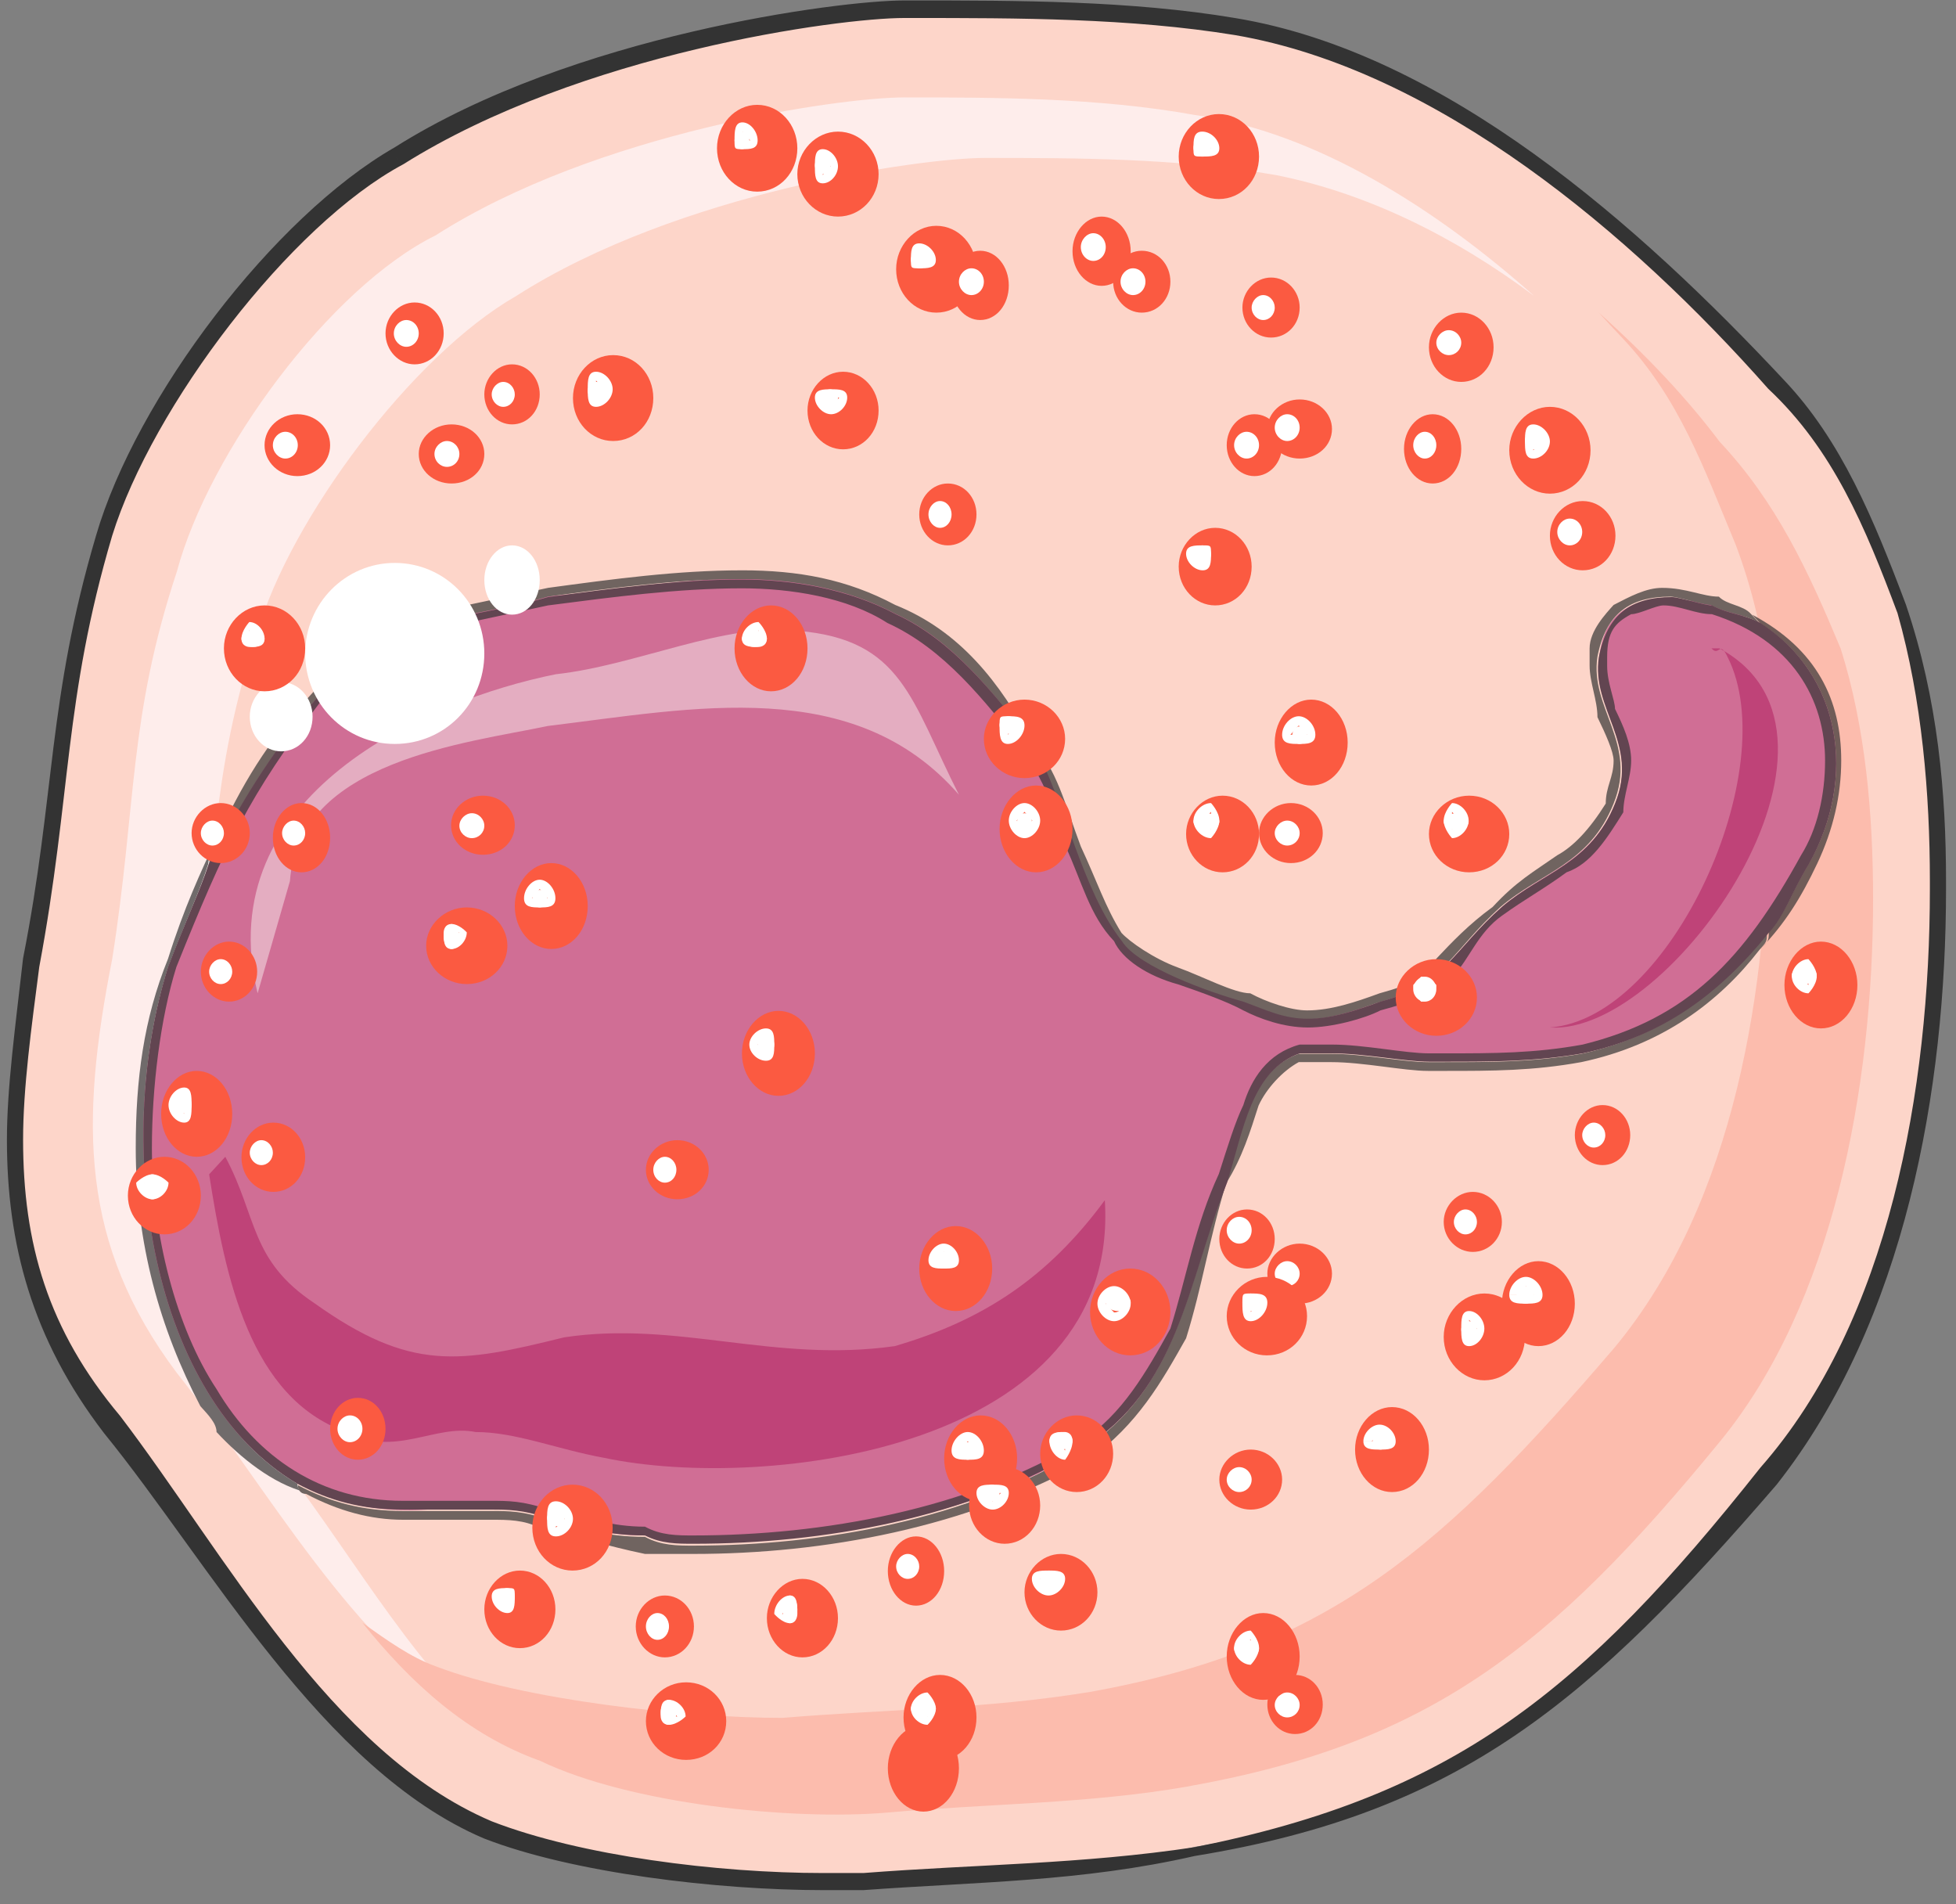 <svg xmlns="http://www.w3.org/2000/svg" version="1.0" viewBox="0 0 169.361 164.825"><rect x="0" y="0" width="169.361" height="164.825" fill="#808080" stroke="none"/><defs><clipPath clipPathUnits="userSpaceOnUse" id="a"><path d="M0-.56h169.177v164.94H0z"/></clipPath></defs><path clip-path="url(#a)" d="M34.26 13.632c-9.795 5.956-21.708 21.627-25.185 32.82C4.877 60.643 5.557 68.838 2.758 82.99-.04 98.66-.04 110.613 9.754 123.285c9.115 11.953 18.19 29.103 32.18 35.059 9.115 2.998 23.786 4.477 32.9 4.477 9.795-.72 18.87-.72 28.663-2.958 23.106-3.758 33.58-13.432 49.69-32.1 11.193-13.432 14.671-33.58 14.671-50.73 0-8.195-.68-16.39-2.798-23.865-2.798-7.476-6.276-14.192-11.193-20.148-11.873-13.432-29.382-27.623-46.852-30.581C97.901.919 88.107.919 79.032.919 73.435.92 50.33 3.918 34.26 13.632z" fill="#fdd5c9" fill-rule="evenodd"/><path d="M22.306 124.085c-8.394-11.193-8.394-21.627-5.596-35.818 2.119-13.432 1.399-20.868 5.596-33.58 2.799-9.674 13.312-23.866 22.387-29.063 13.991-8.954 34.979-11.952 40.575-11.952 7.716 0 16.79 0 25.185 1.479 7.715 1.519 15.39 5.237 22.386 10.473-8.394-7.475-18.868-14.19-29.382-15.67-8.395-1.52-17.47-1.52-25.184-1.52-5.597 0-26.584 3-40.576 11.954-9.074 4.477-19.588 18.668-22.386 29.102-4.198 12.672-3.478 20.148-5.597 33.54-2.798 14.191-2.798 24.625 5.597 35.818 7.715 9.714 15.39 23.866 25.904 29.822-6.996-6.676-12.592-17.15-18.909-24.585z" fill="#feedeb" fill-rule="evenodd"/><path d="M159.383 56.166c-2.798-6.716-5.556-12.672-10.473-17.91-2.799-3.717-6.276-7.435-10.474-11.192.68.76 1.4 1.519 2.079 2.238 4.917 5.237 6.996 11.193 9.794 17.91 2.798 7.475 3.518 14.95 2.798 22.386 0 15.67-2.798 34.339-13.272 47.011-14.71 17.15-24.505 26.105-45.492 29.862-9.075 1.48-17.47 1.48-26.584 2.239-8.395 0-22.386-1.52-30.062-4.477-2.119-.76-4.197-2.24-6.316-3.758 4.197 5.237 9.114 9.714 15.39 11.953 7.716 3.717 21.707 5.196 30.102 4.477 8.395-.76 17.47-.76 25.865-2.239 20.987-3.717 31.5-11.952 46.172-29.862 9.794-11.912 13.272-30.581 13.272-46.971 0-7.476-.68-14.951-2.799-21.667z" fill="#fcbcad" fill-rule="evenodd"/><path d="M47.491 51.609c-7.715 2.238-13.991 1.479-19.588 8.195-6.996 8.195-9.114 13.432-13.312 23.865-6.316 20.148.72 48.49 22.387 47.012 4.197 0 6.316-.76 10.513.72 2.799.759 4.877 1.518 8.395 1.518 12.592.72 27.304-.76 37.777-7.475 8.395-5.197 9.115-14.151 12.593-23.106 1.399-4.477 2.118-9.714 6.316-11.193 3.518-.76 8.395.72 11.193.72 4.917 0 9.114 0 13.312-.72 9.794-2.239 14.671-7.476 19.588-16.43 4.877-8.955 2.079-19.389-8.395-22.387-3.518-.72-9.114-1.479-9.794 4.478-.72 4.477 3.478 7.475 1.4 12.712-2.12 5.197-6.317 5.956-9.795 8.954-4.197 3.718-4.917 6.716-10.513 8.195-3.478 1.48-8.395 1.48-11.913 0-2.799-.76-9.075-2.998-10.474-5.236-3.518-4.478-4.917-11.913-7.715-17.15-3.478-4.477-6.996-8.955-11.873-11.193-9.115-5.237-20.308-2.239-30.102-1.48z" fill="#d06e95" fill-rule="evenodd"/><path d="M17.39 121.846c.719.76 1.399 1.48 1.399 2.239 0-.76-.68-1.48-1.4-2.239m135.598-41.095c-4.157 5.237-9.074 8.955-16.07 10.474-4.197.72-7.675.72-11.873.72h-1.399c-2.079 0-5.597-.72-8.395-.72h-2.798c-4.198 1.479-4.877 6.716-6.276 11.193-3.478 8.954-4.198 17.91-12.593 23.146-9.794 5.996-22.346 8.235-33.54 8.235-1.399 0-2.798 0-4.197-.76-3.478 0-5.596-.76-8.395-1.479-2.078-.76-3.478-.76-4.877-.76h-7.676c-3.517 0-6.315-.759-9.114-2.238 0 0 0 .76.72.76 2.798 1.479 5.597 2.238 8.395 2.238h7.675c1.4 0 2.799 0 4.198.72 3.478.76 5.596 1.519 9.074 2.238h4.198c11.193 0 23.745-2.238 34.259-8.195 4.197-2.998 6.276-6.715 8.395-10.473 1.399-4.477 2.079-8.955 3.478-13.432 1.399-2.239 2.078-4.477 2.798-6.716.68-1.48 2.079-2.998 3.478-3.758h2.798c2.798 0 6.316.76 8.395.76h1.4c4.197 0 7.675 0 11.872-.76 6.996-1.479 11.913-5.197 15.39-9.674.68-.76.68-.76.68-1.519m-88.746-31.38c-5.597 0-11.193.759-16.79 1.518-3.478.76-6.996 1.48-10.473 2.239-3.478.76-6.996 2.998-9.794 6.716-4.198 4.477-6.277 8.235-8.395 12.712 0 .72-.68 1.48-.68 2.239 2.798-5.237 4.877-8.955 9.794-14.951 5.597-6.716 11.873-5.957 19.548-8.195 5.597-.76 11.193-1.52 16.79-1.52 4.198 0 9.075.76 13.272 2.999 4.917 2.238 8.395 6.716 11.873 11.193 2.798 5.237 4.197 12.712 7.715 17.19 1.4 2.238 7.675 4.477 10.474 5.236 2.079.72 3.478 1.48 5.596 1.48 2.08 0 4.198-.76 6.277-1.48 5.596-1.519 6.316-4.477 10.473-8.235 3.518-2.998 7.716-3.717 9.794-8.954 2.119-5.237-2.078-8.235-1.399-12.712.72-3.718 2.798-5.197 6.316-5.197.68 0 2.799.72 3.478.72 1.4.759 2.799.759 4.198 1.518l-.72-.76c-.68-.759-2.079-.759-2.758-1.478-1.4 0-2.799-.76-4.917-.76-1.4 0-2.799.76-4.198 1.48-.68.759-2.078 2.238-2.078 3.757v1.48c0 1.478.68 2.997.68 4.476.719 1.48 1.398 2.999 1.398 3.758 0 1.48-.68 2.239-.68 3.718-1.398 2.238-2.798 3.718-4.197 4.477-2.118 1.48-3.518 2.239-5.596 4.477-2.08 1.52-3.478 2.999-4.877 4.478-.72 1.519-2.12 2.238-4.917 2.998-2.08.76-4.198 1.479-6.277 1.479-1.399 0-3.517-.72-4.917-1.48-1.399 0-4.157-1.478-6.276-2.238-2.079-.76-4.197-2.238-4.877-2.998-1.399-2.239-2.119-4.477-3.518-7.475-1.399-3.718-2.078-6.716-4.197-8.955-2.798-5.237-6.276-9.714-11.873-11.953-4.197-2.238-8.395-2.998-13.272-2.998z" fill="#706460" fill-rule="evenodd"/><path d="M18.749 72.556c-1.4 2.998-2.799 5.996-4.198 10.434-2.119 5.237-2.798 10.433-2.798 16.39 0 8.195 2.079 15.63 5.596 22.346.68.76 1.4 1.48 1.4 2.239 2.078 2.239 4.877 4.477 7.675 5.197-.68 0-.68-.72-.68-.72-12.592-7.435-16.11-29.062-11.193-44.693 1.4-3.718 2.798-6.716 3.478-8.954 0-.72.72-1.48.72-2.239z" fill="#706b6b" fill-rule="evenodd"/><path d="m151.708 53.208.72.76c6.995 4.437 8.395 13.351 4.197 20.787-1.4 2.238-2.079 4.437-3.478 5.916 0 .76 0 .76-.72 1.48 2.12-2.2 3.518-4.438 4.918-7.396 1.399-2.959 2.078-5.957 2.078-8.915 0-5.197-2.078-9.634-7.715-12.632z" fill="#705c58" fill-rule="evenodd"/><path d="M47.451 52.408c5.597-.72 11.193-1.479 16.79-1.479 4.198 0 9.115.76 12.592 2.998 4.917 2.239 8.395 6.676 11.913 11.154 1.4 2.238 2.799 5.236 3.518 8.195 1.4 2.998 2.079 5.996 4.198 8.195.68 1.519 2.798 2.998 5.596 3.757 2.079.72 4.198 1.48 5.597 2.239 1.399.72 3.478 1.48 5.596 1.48 2.08 0 4.877-.76 6.277-1.48 2.798-.76 4.917-1.52 6.316-2.998 1.399-1.48 2.118-3.718 4.197-5.197 2.119-1.52 3.518-2.239 5.597-3.758 2.119-.72 3.518-2.958 4.917-5.197 0-1.479.68-2.998.68-4.477s-.68-2.998-1.4-4.477c0-.76-.68-2.239-.68-3.718v-.76c0-2.238.68-2.958 2.08-3.717.719 0 2.118-.76 2.798-.76 1.399 0 2.798.76 4.197.76 6.996 2.238 9.794 7.435 9.794 12.672 0 2.998-.68 5.956-2.079 8.195-4.917 8.955-9.794 14.152-18.908 16.39-4.198.76-7.675.76-11.913.76h-1.399c-2.079 0-5.597-.76-8.395-.76h-2.798c-2.799.76-4.198 2.998-4.877 5.237-.72 1.48-1.4 3.718-2.119 5.956-2.079 4.478-2.798 8.955-4.197 13.392-2.08 3.758-4.198 7.476-7.676 9.714-9.834 5.957-22.426 8.195-33.62 8.195-1.399 0-2.798 0-4.197-.76-2.798 0-4.877-.719-8.395-1.478-2.118-.76-3.518-.76-4.917-.76h-7.676c-6.995 0-12.591-3.717-16.11-9.674-3.477-5.237-5.596-13.432-5.596-20.867 0-5.237.72-11.193 2.119-15.67 4.197-10.434 6.276-14.872 12.592-23.107 2.798-3.717 6.276-5.197 9.075-5.956 3.517-.72 6.995-1.48 10.513-2.239m16.79-2.238c-5.597 0-11.193.76-16.79 1.519-7.715 2.238-13.991 1.479-19.588 8.195-4.917 5.956-6.996 9.674-9.794 14.91-.72 2.24-2.119 5.198-3.518 8.915-4.917 15.67-1.399 37.298 11.193 44.733 2.799 1.48 5.597 2.239 9.115 2.239h7.675c1.4 0 2.799 0 4.917.76 2.799.719 4.917 1.478 8.395 1.478 1.4.72 2.798.72 4.198.72 11.193 0 23.785-2.199 33.62-8.195 8.394-5.197 9.074-14.151 12.592-23.106 1.399-4.437 2.078-9.674 6.276-11.153h2.798c2.798 0 6.316.72 8.395.72h1.4c4.237 0 7.714 0 11.912-.72 6.996-1.48 11.913-5.237 16.11-10.434 1.4-1.479 2.079-3.718 3.478-5.956 4.198-7.476 2.798-16.39-4.197-20.868-1.4-.76-2.799-.76-4.198-1.519-.68 0-2.798-.72-3.478-.72-3.518 0-5.596 1.48-6.316 5.198-.68 4.477 3.518 7.475 1.4 12.672-2.08 5.237-6.277 5.956-9.795 8.954-4.197 3.718-4.917 6.716-10.513 8.195-2.08.76-4.198 1.48-6.277 1.48-2.118 0-3.518-.72-5.596-1.48-2.799-.76-9.115-2.998-10.514-5.236-3.478-4.438-4.877-11.913-7.675-17.11-3.518-4.477-7.036-8.955-11.913-11.193-4.197-2.239-9.114-2.998-13.312-2.998z" fill="#624551" fill-rule="evenodd"/><path d="M18.109 101.658c1.4 8.915 3.518 19.349 11.873 22.307 4.197 2.239 7.715-.72 11.193 0 3.478 0 6.996 1.479 11.153 2.239 13.992 2.958 44.693-.76 43.334-22.307-4.917 6.676-10.514 10.394-18.189 12.632-10.474 1.48-18.829-2.238-28.623-.76-9.074 2.24-13.272 2.999-21.626-2.957-5.597-3.718-4.918-7.436-7.716-12.673zM148.87 56.126c13.951 7.475-4.198 33.54-14.671 32.82 10.473-.76 20.267-22.386 15.39-32.06-.72-1.52-.72 0-1.399-.76z" fill="#bf4378" fill-rule="evenodd"/><path d="M22.306 85.988c-4.197-17.19 14.672-25.385 25.825-27.623 6.996-.76 14.67-4.518 20.947-3.758 9.075.76 9.794 5.996 13.952 14.191-9.075-10.433-23.026-7.475-35.579-5.956-6.996 1.479-21.627 2.998-22.346 13.432z" fill="#e4adc1" fill-rule="evenodd"/><path d="M34.18 13.512v-.76C23.705 18.75 11.792 34.42 8.314 46.372 4.118 60.563 4.797 68.758 1.999 82.95c-.68 5.996-1.4 11.233-1.4 15.71 0 8.955 2.12 17.19 8.396 25.385 9.114 11.193 18.908 29.142 32.9 35.099 7.675 2.998 20.267 4.477 29.382 4.477h3.478c9.794-.72 18.908-.72 28.702-2.958 23.066-3.758 34.26-13.472 50.37-32.14 11.193-14.192 14.67-34.34 14.67-51.53v-.76c0-7.475-.679-15.67-3.477-23.905-2.798-7.435-5.597-14.191-10.514-19.388-12.592-13.472-29.382-28.383-47.57-31.38C97.86.04 88.065.04 78.951.04h-.68C72.677.04 49.57 3.038 34.18 12.752v.76-.76.76l.72.72C50.289 4.556 72.676 1.558 78.273 1.558h.68c9.114 0 18.908 0 27.982 1.48 17.51 2.997 34.3 17.189 46.172 30.62 5.597 5.237 8.395 11.953 11.193 19.429 2.12 7.475 2.799 15.67 2.799 23.146v.76c0 17.189-3.478 37.337-14.671 50.049-15.391 19.428-26.584 28.383-48.97 32.86-9.795 1.48-18.91 1.48-28.703 2.239h-3.478c-9.115 0-20.987-1.48-28.703-4.478-13.991-5.956-23.066-23.146-32.18-35.098-6.276-7.476-8.395-14.951-8.395-23.906 0-4.477.72-9.714 1.399-14.95 2.798-14.952 2.119-23.147 6.316-37.338 3.478-11.193 15.39-26.904 25.185-32.14l-.72-.72z" fill="#333" fill-rule="evenodd"/><path d="M26.424 56.566c0-4.318 3.478-7.836 7.755-7.836 4.318 0 7.756 3.518 7.756 7.836 0 4.357-3.438 7.835-7.756 7.835-4.277 0-7.755-3.478-7.755-7.835zm15.511-6.356c0-1.64 1.079-2.999 2.398-2.999 1.36 0 2.399 1.36 2.399 2.999 0 1.679-1.04 2.998-2.399 2.998-1.32 0-2.398-1.32-2.398-2.998zM21.627 62.042c0-1.639 1.24-2.998 2.718-2.998 1.52 0 2.719 1.36 2.719 2.998 0 1.68-1.2 2.999-2.719 2.999-1.479 0-2.718-1.32-2.718-2.999z" fill="#fff" fill-rule="evenodd"/><path d="M109.733 110.253c0-1.399 1.28-2.598 2.799-2.598 1.559 0 2.798 1.199 2.798 2.598 0 1.44-1.24 2.599-2.798 2.599-1.52 0-2.799-1.16-2.799-2.599z" fill="#fb5a41" fill-rule="evenodd"/><path d="M110.373 110.253c0-.56.52-1.08 1.08-1.08.6 0 1.079.52 1.079 1.08 0 .6-.48 1.08-1.08 1.08-.56 0-1.079-.48-1.079-1.08z" fill="#fff" fill-rule="evenodd"/><path d="M105.576 107.255c0-1.4 1.08-2.558 2.399-2.558 1.359 0 2.398 1.159 2.398 2.558 0 1.44-1.04 2.558-2.398 2.558-1.32 0-2.399-1.119-2.399-2.558z" fill="#fb5a41" fill-rule="evenodd"/><path d="M106.216 106.495c0-.64.52-1.159 1.079-1.159.6 0 1.08.52 1.08 1.16 0 .64-.48 1.159-1.08 1.159-.56 0-1.08-.52-1.08-1.16z" fill="#fff" fill-rule="evenodd"/><path d="M109.733 147.55c0-1.399 1.08-2.558 2.399-2.558 1.36 0 2.399 1.16 2.399 2.559 0 1.439-1.04 2.558-2.399 2.558-1.32 0-2.399-1.12-2.399-2.558z" fill="#fb5a41" fill-rule="evenodd"/><path d="M110.373 147.59c0-.56.52-1.079 1.08-1.079.6 0 1.079.52 1.079 1.08 0 .6-.48 1.079-1.08 1.079-.56 0-1.079-.48-1.079-1.08z" fill="#fff" fill-rule="evenodd"/><path d="M55.926 101.259c0-1.4 1.24-2.559 2.718-2.559 1.52 0 2.719 1.16 2.719 2.559 0 1.439-1.2 2.558-2.719 2.558-1.479 0-2.718-1.12-2.718-2.558z" fill="#fb5a41" fill-rule="evenodd"/><path d="M56.566 101.259c0-.6.48-1.12 1-1.12.559 0 .999.52.999 1.12 0 .64-.44 1.119-1 1.119-.52 0-1-.48-1-1.12z" fill="#fff" fill-rule="evenodd"/><path d="M17.39 84.109c0-1.4 1.119-2.598 2.438-2.598 1.36 0 2.439 1.199 2.439 2.598 0 1.44-1.08 2.598-2.439 2.598-1.32 0-2.439-1.159-2.439-2.598z" fill="#fb5a41" fill-rule="evenodd"/><path d="M18.109 84.109c0-.56.48-1.08 1-1.08.56 0 .999.52.999 1.08 0 .6-.44 1.08-1 1.08-.52 0-.999-.48-.999-1.08z" fill="#fff" fill-rule="evenodd"/><path d="M23.626 72.516c0-1.639 1.119-2.998 2.478-2.998 1.4 0 2.479 1.359 2.479 2.998 0 1.679-1.08 2.998-2.479 2.998-1.359 0-2.478-1.319-2.478-2.998z" fill="#fb5a41" fill-rule="evenodd"/><path d="M24.425 72.116c0-.56.48-1.08 1-1.08.56 0 .999.52.999 1.08 0 .6-.44 1.08-1 1.08-.52 0-.999-.48-.999-1.08z" fill="#fff" fill-rule="evenodd"/><path d="M76.873 135.998c0-1.64 1.12-2.999 2.439-2.999 1.36 0 2.438 1.36 2.438 2.999 0 1.679-1.079 2.998-2.438 2.998-1.32 0-2.439-1.32-2.439-2.998z" fill="#fb5a41" fill-rule="evenodd"/><path d="M77.593 135.598c0-.56.48-1.08 1-1.08.559 0 .999.52.999 1.08 0 .6-.44 1.08-1 1.08-.52 0-.999-.48-.999-1.08z" fill="#fff" fill-rule="evenodd"/><path d="M105.576 128.082c0-1.399 1.24-2.598 2.718-2.598 1.52 0 2.719 1.2 2.719 2.598 0 1.44-1.2 2.599-2.719 2.599-1.479 0-2.718-1.16-2.718-2.599z" fill="#fb5a41" fill-rule="evenodd"/><path d="M106.216 128.082c0-.56.52-1.079 1.079-1.079.6 0 1.08.52 1.08 1.08 0 .599-.48 1.079-1.08 1.079-.56 0-1.08-.48-1.08-1.08z" fill="#fff" fill-rule="evenodd"/><path d="M136.357 98.26c0-1.399 1.08-2.598 2.399-2.598 1.36 0 2.398 1.2 2.398 2.598 0 1.44-1.039 2.599-2.398 2.599-1.32 0-2.399-1.16-2.399-2.599z" fill="#fb5a41" fill-rule="evenodd"/><path d="M136.997 98.26c0-.56.48-1.079 1-1.079.559 0 .999.52.999 1.08 0 .6-.44 1.079-1 1.079-.52 0-.999-.48-.999-1.08z" fill="#fff" fill-rule="evenodd"/><path d="M134.199 46.372c0-1.64 1.279-2.998 2.838-2.998 1.599 0 2.838 1.359 2.838 2.998 0 1.679-1.239 2.998-2.838 2.998-1.56 0-2.838-1.32-2.838-2.998z" fill="#fb5a41" fill-rule="evenodd"/><path d="M134.838 46.052c0-.64.52-1.16 1.08-1.16.6 0 1.079.52 1.079 1.16 0 .64-.48 1.16-1.08 1.16-.559 0-1.079-.52-1.079-1.16z" fill="#fff" fill-rule="evenodd"/><path d="M109.014 72.116c0-1.399 1.24-2.598 2.758-2.598 1.56 0 2.759 1.2 2.759 2.598 0 1.44-1.2 2.599-2.759 2.599-1.519 0-2.758-1.16-2.758-2.599z" fill="#fb5a41" fill-rule="evenodd"/><path d="M110.373 72.116c0-.56.52-1.08 1.08-1.08.6 0 1.079.52 1.079 1.08 0 .6-.48 1.08-1.08 1.08-.56 0-1.079-.48-1.079-1.08z" fill="#fff" fill-rule="evenodd"/><path d="M55.047 140.795c0-1.48 1.159-2.679 2.518-2.679 1.4 0 2.519 1.2 2.519 2.679 0 1.479-1.12 2.678-2.519 2.678-1.36 0-2.518-1.2-2.518-2.678z" fill="#fb5a41" fill-rule="evenodd"/><path d="M55.926 140.795c0-.64.48-1.16 1-1.16.56 0 .999.52.999 1.16 0 .64-.44 1.159-1 1.159-.52 0-.999-.52-.999-1.16z" fill="#fff" fill-rule="evenodd"/><path d="M28.583 123.685c0-1.48 1.079-2.678 2.398-2.678 1.36 0 2.399 1.199 2.399 2.678 0 1.48-1.04 2.678-2.399 2.678-1.319 0-2.398-1.199-2.398-2.678z" fill="#fb5a41" fill-rule="evenodd"/><path d="M29.222 123.685c0-.64.52-1.16 1.08-1.16.6 0 1.079.52 1.079 1.16 0 .64-.48 1.16-1.08 1.16-.559 0-1.079-.52-1.079-1.16z" fill="#fff" fill-rule="evenodd"/><path d="M20.907 100.18c0-1.64 1.24-2.999 2.759-2.999 1.559 0 2.758 1.36 2.758 2.998 0 1.68-1.2 2.998-2.758 2.998-1.52 0-2.759-1.319-2.759-2.998z" fill="#fb5a41" fill-rule="evenodd"/><path d="M21.627 99.78c0-.56.48-1.08 1-1.08.559 0 .999.52.999 1.08 0 .6-.44 1.079-1 1.079-.52 0-1-.48-1-1.08z" fill="#fff" fill-rule="evenodd"/><path d="M16.59 72.116c0-1.399 1.16-2.598 2.518-2.598 1.4 0 2.519 1.2 2.519 2.598 0 1.44-1.12 2.599-2.519 2.599-1.359 0-2.518-1.16-2.518-2.599z" fill="#fb5a41" fill-rule="evenodd"/><path d="M17.39 72.116c0-.56.48-1.08.999-1.08.56 0 1 .52 1 1.08 0 .6-.44 1.08-1 1.08-.52 0-1-.48-1-1.08z" fill="#fff" fill-rule="evenodd"/><path d="M88.706 137.836c0-1.798 1.44-3.318 3.158-3.318 1.76 0 3.158 1.52 3.158 3.318 0 1.84-1.399 3.318-3.158 3.318-1.719 0-3.158-1.479-3.158-3.318z" fill="#fb5a41" fill-rule="evenodd"/><path d="M90.065 136.717c0-.4.36-.76.76-.76.44 0 .76.36.76.76 0 .44-.32.76-.76.76a.76.76 0 0 1-.76-.76z" fill="#fff" fill-rule="evenodd"/><path d="M90.065 136.677h1.44l-.72.72-.72-.72h-.72c0 .72.72 1.44 1.44 1.44s1.44-.72 1.44-1.44-.72-.72-1.44-.72-1.44 0-1.44.72h.72z" fill="#fff" fill-rule="evenodd"/><path d="M78.233 148.67c0-1.999 1.439-3.678 3.158-3.678 1.759 0 3.158 1.68 3.158 3.678 0 2.039-1.4 3.678-3.158 3.678-1.72 0-3.158-1.64-3.158-3.678z" fill="#fb5a41" fill-rule="evenodd"/><path d="M78.872 147.91c0-.4.52-.76 1.08-.76.6 0 1.079.36 1.079.76 0 .44-.48.76-1.08.76-.56 0-1.079-.32-1.079-.76z" fill="#fff" fill-rule="evenodd"/><path d="M78.872 147.91h.72l.72-.68v1.4l-.72-.72h-.72c0 .72.72 1.4 1.44 1.4 0 0 .719-.68.719-1.4 0-.68-.72-1.399-.72-1.399-.72 0-1.439.72-1.439 1.4z" fill="#fff" fill-rule="evenodd"/><path d="M106.216 113.93c0-1.838 1.559-3.397 3.478-3.397 1.958 0 3.477 1.56 3.477 3.398 0 1.879-1.519 3.398-3.477 3.398-1.92 0-3.478-1.52-3.478-3.398z" fill="#fb5a41" fill-rule="evenodd"/><path d="M107.575 112.732c0-.4.36-.76.72-.76.4 0 .719.36.719.76 0 .44-.32.76-.72.76-.36 0-.72-.32-.72-.76z" fill="#fff" fill-rule="evenodd"/><path d="M107.575 112.772h1.439l-.72.8v-.8h-.72c0 .8 0 1.599.72 1.599s1.44-.8 1.44-1.6c0-.799-.72-.799-1.44-.799s-.72 0-.72.8z" fill="#fff" fill-rule="evenodd"/><path d="M125.004 115.73c0-2.039 1.6-3.758 3.518-3.758 1.959 0 3.518 1.72 3.518 3.758 0 2.079-1.56 3.758-3.518 3.758-1.919 0-3.518-1.68-3.518-3.758z" fill="#fb5a41" fill-rule="evenodd"/><path d="M126.523 115.09c0-.36.32-.72.68-.72.4 0 .68.36.68.72 0 .4-.28.72-.68.72-.36 0-.68-.32-.68-.72z" fill="#fff" fill-rule="evenodd"/><path d="M126.523 115.01h.68v-.76l.68.76-.68.76v-.76h-.68c0 .76 0 1.52.68 1.52s1.32-.76 1.32-1.52-.64-1.519-1.32-1.519-.68.76-.68 1.52z" fill="#fff" fill-rule="evenodd"/><path d="M117.329 125.484c0-1.999 1.439-3.678 3.198-3.678 1.799 0 3.198 1.68 3.198 3.678 0 2.039-1.4 3.678-3.198 3.678-1.759 0-3.198-1.64-3.198-3.678z" fill="#fb5a41" fill-rule="evenodd"/><path d="M118.848 124.724c0-.4.32-.76.68-.76.4 0 .68.36.68.76 0 .44-.28.76-.68.76-.36 0-.68-.32-.68-.76z" fill="#fff" fill-rule="evenodd"/><path d="m118.768 124.764.68-.72.72.72h-2.12c0 .72.72.72 1.4.72.72 0 1.399 0 1.399-.72s-.68-1.439-1.4-1.439c-.679 0-1.399.72-1.399 1.44h.72z" fill="#fff" fill-rule="evenodd"/><path d="M106.216 143.393c0-2.039 1.439-3.758 3.158-3.758 1.759 0 3.158 1.72 3.158 3.758 0 2.079-1.4 3.758-3.158 3.758-1.72 0-3.158-1.68-3.158-3.758z" fill="#fb5a41" fill-rule="evenodd"/><path d="M106.855 142.714c0-.4.52-.76 1.08-.76.6 0 1.079.36 1.079.76 0 .44-.48.76-1.08.76-.56 0-1.079-.32-1.079-.76z" fill="#fff" fill-rule="evenodd"/><path d="M106.855 142.634h.72l.72-.72v1.48l-.72-.76h-.72c0 .76.72 1.479 1.44 1.479 0 0 .719-.72.719-1.48 0-.719-.72-1.479-.72-1.479-.72 0-1.439.76-1.439 1.48z" fill="#fff" fill-rule="evenodd"/><path d="M76.873 153.067c0-2.039 1.4-3.757 3.079-3.757 1.719 0 3.078 1.718 3.078 3.757 0 2.079-1.36 3.758-3.078 3.758-1.68 0-3.079-1.679-3.079-3.758zm53.168-40.215c0-2 1.44-3.678 3.158-3.678 1.76 0 3.158 1.679 3.158 3.678 0 2.038-1.399 3.677-3.158 3.677-1.719 0-3.158-1.639-3.158-3.677z" fill="#fb5a41" fill-rule="evenodd"/><path d="M131.32 112.092c0-.4.36-.76.76-.76.44 0 .76.36.76.76 0 .44-.32.76-.76.76a.76.76 0 0 1-.76-.76z" fill="#fff" fill-rule="evenodd"/><path d="m131.4 112.092.72-.76.72.76h-2.16c0 .76.72.76 1.44.76s1.44 0 1.44-.76-.72-1.559-1.44-1.559-1.44.8-1.44 1.56h.72z" fill="#fff" fill-rule="evenodd"/><path d="M110.373 64.281c0-2.039 1.44-3.718 3.158-3.718 1.76 0 3.158 1.68 3.158 3.718 0 2.079-1.399 3.718-3.158 3.718-1.719 0-3.158-1.64-3.158-3.718z" fill="#fb5a41" fill-rule="evenodd"/><path d="M111.892 63.641c0-.4.32-.76.64-.76.36 0 .64.36.64.76 0 .44-.28.76-.64.76-.32 0-.64-.32-.64-.76z" fill="#fff" fill-rule="evenodd"/><path d="m111.732 63.601.72-.8.72.8h-2.16c0 .8.72.8 1.44.8s1.439 0 1.439-.8-.72-1.599-1.44-1.599c-.719 0-1.438.8-1.438 1.6h.72z" fill="#fff" fill-rule="evenodd"/><path d="M102.698 72.196c0-1.799 1.439-3.318 3.158-3.318 1.759 0 3.158 1.52 3.158 3.318 0 1.84-1.4 3.318-3.158 3.318-1.72 0-3.158-1.479-3.158-3.318z" fill="#fb5a41" fill-rule="evenodd"/><path d="M103.337 71.117c0-.36.52-.72 1.12-.72.64 0 1.119.36 1.119.72 0 .4-.48.72-1.12.72-.599 0-1.119-.32-1.119-.72z" fill="#fff" fill-rule="evenodd"/><path d="M103.337 71.037h.76l.76-.76v1.52l-.76-.76h-.76c0 .76.76 1.519 1.52 1.519 0 0 .719-.76.719-1.52 0-.759-.72-1.518-.72-1.518-.76 0-1.519.76-1.519 1.519z" fill="#fff" fill-rule="evenodd"/><path d="M123.725 72.196c0-1.799 1.56-3.318 3.478-3.318 1.959 0 3.478 1.52 3.478 3.318 0 1.84-1.52 3.318-3.478 3.318-1.919 0-3.478-1.479-3.478-3.318z" fill="#fb5a41" fill-rule="evenodd"/><path d="M125.004 71.117c0-.36.52-.72 1.08-.72.6 0 1.079.36 1.079.72 0 .4-.48.72-1.08.72-.56 0-1.079-.32-1.079-.72z" fill="#fff" fill-rule="evenodd"/><path d="M125.004 71.037h.72v-.76l.72.76-.72.76v-.76h-.72c0 .76.72 1.519.72 1.519.72 0 1.439-.76 1.439-1.52 0-.759-.72-1.518-1.44-1.518 0 0-.719.76-.719 1.519z" fill="#fff" fill-rule="evenodd"/><path d="M120.847 86.348c0-1.8 1.599-3.318 3.518-3.318 1.958 0 3.517 1.519 3.517 3.318 0 1.839-1.559 3.318-3.517 3.318-1.92 0-3.518-1.48-3.518-3.318z" fill="#fb5a41" fill-rule="evenodd"/><path d="M122.366 85.628c0-.56.48-1.08 1-1.08.559 0 .999.52.999 1.08 0 .6-.44 1.08-1 1.08-.52 0-1-.48-1-1.08z" fill="#fff" fill-rule="evenodd"/><path d="M122.366 85.268h1.359l-.68.72v-.72h-.68c0 .72.68 1.44.68 1.44.68 0 1.32-.72 1.32-1.44 0 0-.64-.72-1.32-.72l-.68.72z" fill="#fff" fill-rule="evenodd"/><path d="M66.4 140.075c0-1.839 1.399-3.398 3.078-3.398 1.719 0 3.078 1.56 3.078 3.398 0 1.879-1.36 3.398-3.078 3.398-1.68 0-3.078-1.519-3.078-3.398z" fill="#fb5a41" fill-rule="evenodd"/><path d="M67.759 139.316c0-.64.32-1.2.64-1.2.36 0 .64.56.64 1.2 0 .68-.28 1.199-.64 1.199-.32 0-.64-.52-.64-1.2z" fill="#fff" fill-rule="evenodd"/><path d="m67.719 139.715.68-.8v.8h-1.36s.68.8 1.36.8c.64 0 .64-.8.64-.8 0-.8 0-1.599-.64-1.599-.68 0-1.36.8-1.36 1.6h.68z" fill="#fff" fill-rule="evenodd"/><path d="M154.506 85.268c0-2.038 1.44-3.757 3.158-3.757 1.76 0 3.159 1.719 3.159 3.757 0 2.08-1.4 3.758-3.159 3.758-1.719 0-3.158-1.679-3.158-3.758z" fill="#fb5a41" fill-rule="evenodd"/><path d="M155.146 84.429c0-.4.52-.76 1.08-.76.599 0 1.079.36 1.079.76 0 .44-.48.76-1.08.76-.56 0-1.079-.32-1.079-.76z" fill="#fff" fill-rule="evenodd"/><path d="M155.146 84.509h.72l.72-.72v1.48l-.72-.76h-.72c0 .76.72 1.479 1.44 1.479 0 0 .719-.72.719-1.48 0-.719-.72-1.478-.72-1.478-.72 0-1.439.76-1.439 1.479z" fill="#fff" fill-rule="evenodd"/><path d="M130.68 38.976c0-2.038 1.6-3.757 3.519-3.757 1.958 0 3.518 1.719 3.518 3.757 0 2.08-1.56 3.758-3.518 3.758-1.92 0-3.518-1.679-3.518-3.758z" fill="#fb5a41" fill-rule="evenodd"/><path d="M132.04 38.137c0-.4.36-.76.76-.76.44 0 .76.36.76.76 0 .44-.32.76-.76.76a.76.76 0 0 1-.76-.76z" fill="#fff" fill-rule="evenodd"/><path d="M132.04 38.217h.72v-.72l.72.72-.72.76v-.76h-.72c0 .76 0 1.479.72 1.479s1.439-.72 1.439-1.48c0-.719-.72-1.478-1.44-1.478-.719 0-.719.76-.719 1.479z" fill="#fff" fill-rule="evenodd"/><path d="M102.058 13.552c0-1.999 1.56-3.678 3.478-3.678 1.959 0 3.478 1.679 3.478 3.678 0 2.039-1.52 3.678-3.478 3.678-1.919 0-3.478-1.64-3.478-3.678z" fill="#fb5a41" fill-rule="evenodd"/><path d="M103.337 12.792c0-.4.36-.76.76-.76.44 0 .76.36.76.76 0 .44-.32.76-.76.76a.76.76 0 0 1-.76-.76z" fill="#fff" fill-rule="evenodd"/><path d="M103.337 12.832h.76v-.72l.76.72h-1.52c0 .72 0 .72.76.72s1.479 0 1.479-.72-.72-1.439-1.48-1.439c-.759 0-.759.72-.759 1.44z" fill="#fff" fill-rule="evenodd"/><path d="M102.058 49.05c0-1.839 1.44-3.358 3.158-3.358 1.76 0 3.158 1.52 3.158 3.358 0 1.88-1.399 3.358-3.158 3.358-1.719 0-3.158-1.479-3.158-3.358z" fill="#fb5a41" fill-rule="evenodd"/><path d="M103.337 47.97c0-.399.36-.759.76-.759.44 0 .76.36.76.76 0 .44-.32.76-.76.76a.76.76 0 0 1-.76-.76z" fill="#fff" fill-rule="evenodd"/><path d="M103.417 47.931h.72v.72l-.72-.72h-.72c0 .72.72 1.44 1.44 1.44s.72-.72.72-1.44 0-.72-.72-.72-1.44 0-1.44.72h.72z" fill="#fff" fill-rule="evenodd"/><path d="M85.188 63.961c0-1.839 1.6-3.398 3.518-3.398 1.96 0 3.518 1.56 3.518 3.398 0 1.88-1.559 3.398-3.518 3.398-1.919 0-3.518-1.519-3.518-3.398z" fill="#fb5a41" fill-rule="evenodd"/><path d="M86.548 62.762c0-.4.36-.76.76-.76a.76.76 0 0 1 .759.76c0 .44-.32.76-.76.76a.76.76 0 0 1-.76-.76z" fill="#fff" fill-rule="evenodd"/><path d="M86.548 62.802h1.439l-.72.8v-.8h-.72c0 .8 0 1.599.72 1.599s1.44-.8 1.44-1.6c0-.799-.72-.799-1.44-.799s-.72 0-.72.8z" fill="#fff" fill-rule="evenodd"/><path d="M86.548 71.757c0-2.04 1.439-3.758 3.158-3.758 1.759 0 3.158 1.719 3.158 3.758 0 2.078-1.4 3.757-3.158 3.757-1.72 0-3.158-1.679-3.158-3.757z" fill="#fb5a41" fill-rule="evenodd"/><path d="M88.067 71.117c0-.36.32-.72.64-.72.359 0 .639.36.639.72 0 .4-.28.72-.64.72-.32 0-.64-.32-.64-.72z" fill="#fff" fill-rule="evenodd"/><path d="m88.027 71.037.68-.76.679.76-.68.76-.68-.76h-.679c0 .76.68 1.519 1.36 1.519.679 0 1.358-.76 1.358-1.52 0-.759-.68-1.518-1.359-1.518-.68 0-1.359.76-1.359 1.519h.68z" fill="#fff" fill-rule="evenodd"/><path d="M49.61 34.46c0-2.04 1.559-3.719 3.478-3.719 1.959 0 3.478 1.68 3.478 3.718 0 2.079-1.52 3.718-3.478 3.718-1.919 0-3.478-1.64-3.478-3.718z" fill="#fb5a41" fill-rule="evenodd"/><path d="M50.89 33.82c0-.4.359-.76.759-.76.44 0 .76.36.76.76 0 .44-.32.759-.76.759a.76.76 0 0 1-.76-.76z" fill="#fff" fill-rule="evenodd"/><path d="M50.89 33.7h.719v-.76l.72.76-.72.76v-.76h-.72c0 .76 0 1.519.72 1.519s1.439-.76 1.439-1.52c0-.759-.72-1.519-1.44-1.519-.719 0-.719.76-.719 1.52z" fill="#fff" fill-rule="evenodd"/><path d="M69.918 35.538c0-1.838 1.399-3.358 3.078-3.358 1.719 0 3.078 1.52 3.078 3.358 0 1.88-1.36 3.358-3.078 3.358-1.68 0-3.078-1.479-3.078-3.358z" fill="#fb5a41" fill-rule="evenodd"/><path d="M71.197 34.46c0-.4.32-.76.68-.76.4 0 .679.36.679.76 0 .439-.28.759-.68.759-.36 0-.68-.32-.68-.76z" fill="#fff" fill-rule="evenodd"/><path d="M71.277 34.42h1.399l-.72.719-.68-.72h-.719c0 .72.72 1.44 1.4 1.44.719 0 1.399-.72 1.399-1.44s-.68-.72-1.4-.72c-.68 0-1.399 0-1.399.72h.72z" fill="#fff" fill-rule="evenodd"/><path d="M62.082 12.832c0-2.039 1.56-3.757 3.478-3.757 1.96 0 3.478 1.718 3.478 3.757 0 2.079-1.519 3.758-3.478 3.758-1.919 0-3.478-1.679-3.478-3.758z" fill="#fb5a41" fill-rule="evenodd"/><path d="M63.601 12.153c0-.4.32-.76.64-.76.36 0 .64.36.64.76 0 .44-.28.76-.64.76-.32 0-.64-.32-.64-.76z" fill="#fff" fill-rule="evenodd"/><path d="M63.601 12.153h.68v-.76l.68.76H63.6c0 .76 0 .76.68.76s1.32 0 1.32-.76-.64-1.56-1.32-1.56-.68.8-.68 1.56z" fill="#fff" fill-rule="evenodd"/><path d="M77.593 23.306c0-2.039 1.559-3.758 3.478-3.758 1.959 0 3.478 1.72 3.478 3.758 0 2.079-1.52 3.758-3.478 3.758-1.919 0-3.478-1.68-3.478-3.758z" fill="#fb5a41" fill-rule="evenodd"/><path d="M78.872 22.466c0-.4.36-.76.76-.76.44 0 .76.36.76.76 0 .44-.32.76-.76.76a.76.76 0 0 1-.76-.76z" fill="#fff" fill-rule="evenodd"/><path d="M78.872 22.506h.72v-.72l.72.72h-1.44c0 .72 0 .72.72.72s1.439 0 1.439-.72-.72-1.439-1.44-1.439c-.719 0-.719.72-.719 1.44z" fill="#fff" fill-rule="evenodd"/><path d="M69.038 15.07c0-1.998 1.6-3.677 3.518-3.677 1.959 0 3.518 1.68 3.518 3.678 0 2.039-1.56 3.678-3.518 3.678-1.919 0-3.518-1.64-3.518-3.678z" fill="#fb5a41" fill-rule="evenodd"/><path d="M70.557 14.311c0-.4.32-.76.68-.76.4 0 .68.36.68.76 0 .44-.28.76-.68.76-.36 0-.68-.32-.68-.76z" fill="#fff" fill-rule="evenodd"/><path d="M70.557 14.391h.68v-.72l.68.72-.68.76v-.76h-.68c0 .76 0 1.48.68 1.48s1.319-.72 1.319-1.48c0-.72-.64-1.479-1.32-1.479-.679 0-.679.76-.679 1.48z" fill="#fff" fill-rule="evenodd"/><path d="M63.601 56.126c0-2.039 1.44-3.718 3.159-3.718 1.758 0 3.158 1.68 3.158 3.718 0 2.079-1.4 3.718-3.158 3.718-1.72 0-3.159-1.64-3.159-3.718z" fill="#fb5a41" fill-rule="evenodd"/><path d="M64.241 55.286c0-.36.52-.72 1.08-.72.599 0 1.079.36 1.079.72 0 .4-.48.72-1.08.72-.56 0-1.079-.32-1.079-.72z" fill="#fff" fill-rule="evenodd"/><path d="M64.241 55.286h.72l.72-.72v.72h-1.44c0 .72.72.72 1.44.72 0 0 .719 0 .719-.72s-.72-1.439-.72-1.439c-.72 0-1.439.72-1.439 1.44z" fill="#fff" fill-rule="evenodd"/><path d="M44.573 78.432c0-2.038 1.44-3.717 3.158-3.717 1.759 0 3.158 1.679 3.158 3.717 0 2.08-1.399 3.718-3.158 3.718-1.719 0-3.158-1.639-3.158-3.718z" fill="#fb5a41" fill-rule="evenodd"/><path d="M46.092 77.793c0-.4.32-.76.64-.76.36 0 .64.36.64.76 0 .44-.28.76-.64.76-.32 0-.64-.32-.64-.76z" fill="#fff" fill-rule="evenodd"/><path d="m46.052 77.753.68-.8.68.8h-2.04c0 .8.68.8 1.36.8s1.359 0 1.359-.8-.68-1.6-1.36-1.6c-.679 0-1.358.8-1.358 1.6h.68z" fill="#fff" fill-rule="evenodd"/><path d="M36.898 81.87c0-1.799 1.599-3.318 3.518-3.318 1.958 0 3.517 1.52 3.517 3.318 0 1.84-1.559 3.318-3.517 3.318-1.92 0-3.518-1.479-3.518-3.318z" fill="#fb5a41" fill-rule="evenodd"/><path d="M38.417 81.07c0-.559.32-1.078.68-1.078.4 0 .679.52.679 1.079 0 .6-.28 1.08-.68 1.08-.36 0-.68-.48-.68-1.08z" fill="#fff" fill-rule="evenodd"/><path d="M38.417 80.711h1.359l-.68.72v-.72h-.68c0 .72 0 1.44.68 1.44s1.32-.72 1.32-1.44c0 0-.64-.72-1.32-.72s-.68.72-.68.72z" fill="#fff" fill-rule="evenodd"/><path d="M64.241 91.185c0-2 1.44-3.678 3.158-3.678 1.76 0 3.158 1.679 3.158 3.678 0 2.039-1.399 3.678-3.158 3.678-1.719 0-3.158-1.64-3.158-3.678z" fill="#fb5a41" fill-rule="evenodd"/><path d="M65.6 90.425c0-.4.36-.76.72-.76.4 0 .72.36.72.76 0 .44-.32.76-.72.76-.36 0-.72-.32-.72-.76z" fill="#fff" fill-rule="evenodd"/><path d="m65.6 90.425.72-.68v1.4l-.72-.72h-.72c0 .72.72 1.4 1.44 1.4s.72-.68.72-1.4c0-.68 0-1.399-.72-1.399s-1.44.72-1.44 1.4h.72z" fill="#fff" fill-rule="evenodd"/><path d="M81.75 126.243c0-2.038 1.44-3.717 3.159-3.717 1.758 0 3.158 1.679 3.158 3.717 0 2.08-1.4 3.718-3.158 3.718-1.72 0-3.159-1.639-3.159-3.718z" fill="#fb5a41" fill-rule="evenodd"/><path d="M83.03 125.604c0-.4.36-.76.76-.76a.76.76 0 0 1 .759.76c0 .44-.32.76-.76.76a.76.76 0 0 1-.76-.76z" fill="#fff" fill-rule="evenodd"/><path d="m83.11 125.564.68-.8.719.8H82.39c0 .8.72.8 1.4.8.719 0 1.398 0 1.398-.8s-.68-1.6-1.399-1.6c-.68 0-1.399.8-1.399 1.6h.72z" fill="#fff" fill-rule="evenodd"/><path d="M83.91 130.321c0-1.799 1.398-3.318 3.077-3.318 1.72 0 3.078 1.52 3.078 3.318 0 1.839-1.359 3.318-3.078 3.318-1.679 0-3.078-1.48-3.078-3.318z" fill="#fb5a41" fill-rule="evenodd"/><path d="M85.188 129.242c0-.36.32-.72.68-.72.4 0 .68.36.68.72 0 .4-.28.72-.68.72-.36 0-.68-.32-.68-.72z" fill="#fff" fill-rule="evenodd"/><path d="M85.268 129.242h1.4l-.72.72-.68-.72h-.72c0 .72.72 1.439 1.4 1.439.72 0 1.4-.72 1.4-1.44 0-.719-.68-.719-1.4-.719-.68 0-1.4 0-1.4.72h.72z" fill="#fff" fill-rule="evenodd"/><path d="M13.952 96.422c0-2.04 1.399-3.718 3.078-3.718 1.719 0 3.078 1.679 3.078 3.718 0 2.078-1.36 3.717-3.078 3.717-1.68 0-3.078-1.639-3.078-3.717z" fill="#fb5a41" fill-rule="evenodd"/><path d="M15.23 95.622c0-.4.32-.76.68-.76.4 0 .68.36.68.76 0 .44-.28.76-.68.76-.36 0-.68-.32-.68-.76z" fill="#fff" fill-rule="evenodd"/><path d="m15.27 95.662.68-.76v1.52l-.68-.76h-.679c0 .76.68 1.52 1.36 1.52.639 0 .639-.76.639-1.52s0-1.52-.64-1.52c-.68 0-1.359.76-1.359 1.52h.68z" fill="#fff" fill-rule="evenodd"/><path d="M11.073 103.497c0-1.839 1.44-3.358 3.158-3.358 1.76 0 3.158 1.52 3.158 3.358 0 1.88-1.399 3.358-3.158 3.358-1.719 0-3.158-1.479-3.158-3.358z" fill="#fb5a41" fill-rule="evenodd"/><path d="M12.432 102.738c0-.56.36-1.08.76-1.08.44 0 .76.52.76 1.08 0 .6-.32 1.08-.76 1.08-.4 0-.76-.48-.76-1.08z" fill="#fff" fill-rule="evenodd"/><path d="M12.512 102.378h1.4l-.72.72-.68-.72h-.72c0 .72.72 1.44 1.4 1.44.72 0 1.4-.72 1.4-1.44 0 0-.68-.72-1.4-.72-.68 0-1.4.72-1.4.72h.72z" fill="#fff" fill-rule="evenodd"/><path d="M19.388 56.126c0-2.039 1.6-3.718 3.518-3.718 1.959 0 3.518 1.68 3.518 3.718 0 2.079-1.56 3.718-3.518 3.718-1.919 0-3.518-1.64-3.518-3.718z" fill="#fb5a41" fill-rule="evenodd"/><path d="M20.907 55.286c0-.36.48-.72 1-.72.56 0 1 .36 1 .72 0 .4-.44.72-1 .72-.52 0-1-.32-1-.72z" fill="#fff" fill-rule="evenodd"/><path d="M20.907 55.286h.68v-.72l.68.72h-1.36c0 .72.68.72.68.72.68 0 1.32 0 1.32-.72s-.64-1.439-1.32-1.439c0 0-.68.72-.68 1.44z" fill="#fff" fill-rule="evenodd"/><path d="M46.092 132.24c0-2.039 1.56-3.718 3.478-3.718 1.959 0 3.478 1.68 3.478 3.718 0 2.079-1.52 3.718-3.478 3.718-1.919 0-3.478-1.64-3.478-3.718z" fill="#fb5a41" fill-rule="evenodd"/><path d="M47.371 131.4c0-.36.36-.72.76-.72.44 0 .76.36.76.72 0 .4-.32.72-.76.72-.4 0-.76-.32-.76-.72z" fill="#fff" fill-rule="evenodd"/><path d="M47.371 131.48h.76v-.76l.76.76-.76.76v-.76h-.76c0 .76 0 1.52.76 1.52s1.479-.76 1.479-1.52-.72-1.519-1.48-1.519c-.759 0-.759.76-.759 1.52z" fill="#fff" fill-rule="evenodd"/><path d="M41.935 139.316c0-1.84 1.399-3.358 3.078-3.358 1.719 0 3.078 1.519 3.078 3.358 0 1.878-1.36 3.358-3.078 3.358-1.68 0-3.078-1.48-3.078-3.358z" fill="#fb5a41" fill-rule="evenodd"/><path d="M43.214 138.236c0-.4.32-.76.68-.76.4 0 .679.36.679.76 0 .44-.28.76-.68.76-.36 0-.68-.32-.68-.76z" fill="#fff" fill-rule="evenodd"/><path d="M43.254 138.196h.68v.72l-.68-.72h-.68c0 .72.68 1.44 1.36 1.44.639 0 .639-.72.639-1.44s0-.72-.64-.72c-.68 0-1.359 0-1.359.72h.68z" fill="#fff" fill-rule="evenodd"/><path d="M55.926 148.99c0-1.84 1.56-3.358 3.478-3.358 1.959 0 3.478 1.519 3.478 3.358 0 1.879-1.52 3.358-3.478 3.358-1.919 0-3.478-1.48-3.478-3.358z" fill="#fb5a41" fill-rule="evenodd"/><path d="M57.205 148.23c0-.56.32-1.08.68-1.08.4 0 .68.52.68 1.08 0 .6-.28 1.08-.68 1.08-.36 0-.68-.48-.68-1.08z" fill="#fff" fill-rule="evenodd"/><path d="M57.205 148.59h.72v-.72l.72.72h-1.44s0 .72.72.72 1.439-.72 1.439-.72c0-.72-.72-1.44-1.44-1.44-.719 0-.719.72-.719 1.44z" fill="#fff" fill-rule="evenodd"/><path d="M39.056 71.437c0-1.4 1.24-2.559 2.759-2.559 1.559 0 2.758 1.16 2.758 2.559 0 1.439-1.2 2.558-2.758 2.558-1.52 0-2.759-1.12-2.759-2.558z" fill="#fb5a41" fill-rule="evenodd"/><path d="M39.776 71.477c0-.56.52-1.08 1.08-1.08.599 0 1.079.52 1.079 1.08 0 .6-.48 1.079-1.08 1.079-.56 0-1.08-.48-1.08-1.08z" fill="#fff" fill-rule="evenodd"/><path d="M79.592 44.533c0-1.48 1.12-2.678 2.478-2.678 1.4 0 2.479 1.199 2.479 2.678 0 1.48-1.08 2.678-2.479 2.678-1.359 0-2.478-1.199-2.478-2.678z" fill="#fb5a41" fill-rule="evenodd"/><path d="M80.391 44.533c0-.64.48-1.16 1-1.16.56 0 1 .52 1 1.16 0 .64-.44 1.16-1 1.16-.52 0-1-.52-1-1.16z" fill="#fff" fill-rule="evenodd"/><path d="M22.906 38.537c0-1.48 1.28-2.679 2.838-2.679 1.6 0 2.839 1.2 2.839 2.679 0 1.479-1.24 2.678-2.839 2.678-1.559 0-2.838-1.2-2.838-2.678z" fill="#fb5a41" fill-rule="evenodd"/><path d="M23.626 38.537c0-.64.52-1.16 1.079-1.16.6 0 1.08.52 1.08 1.16 0 .64-.48 1.159-1.08 1.159-.56 0-1.08-.52-1.08-1.16z" fill="#fff" fill-rule="evenodd"/><path d="M33.38 28.863c0-1.48 1.16-2.679 2.518-2.679 1.4 0 2.519 1.2 2.519 2.679 0 1.479-1.12 2.678-2.519 2.678-1.359 0-2.518-1.2-2.518-2.678z" fill="#fb5a41" fill-rule="evenodd"/><path d="M34.1 28.863c0-.64.519-1.16 1.079-1.16.6 0 1.079.52 1.079 1.16 0 .64-.48 1.159-1.08 1.159-.559 0-1.079-.52-1.079-1.16z" fill="#fff" fill-rule="evenodd"/><path d="M36.258 39.296c0-1.399 1.28-2.558 2.838-2.558 1.6 0 2.839 1.159 2.839 2.558 0 1.44-1.24 2.559-2.839 2.559-1.559 0-2.838-1.12-2.838-2.559z" fill="#fb5a41" fill-rule="evenodd"/><path d="M37.617 39.296c0-.6.52-1.12 1.08-1.12.6 0 1.079.52 1.079 1.12 0 .64-.48 1.12-1.08 1.12-.56 0-1.079-.48-1.079-1.12z" fill="#fff" fill-rule="evenodd"/><path d="M41.935 34.14c0-1.4 1.079-2.6 2.398-2.6 1.36 0 2.399 1.2 2.399 2.6 0 1.438-1.04 2.598-2.399 2.598-1.32 0-2.398-1.16-2.398-2.599z" fill="#fb5a41" fill-rule="evenodd"/><path d="M42.574 34.14c0-.56.48-1.08 1-1.08.56 0 .999.52.999 1.08 0 .599-.44 1.079-1 1.079-.52 0-.999-.48-.999-1.08z" fill="#fff" fill-rule="evenodd"/><path d="M92.864 21.747c0-1.64 1.159-2.998 2.518-2.998 1.4 0 2.519 1.359 2.519 2.998 0 1.679-1.12 2.998-2.519 2.998-1.359 0-2.518-1.32-2.518-2.998z" fill="#fb5a41" fill-rule="evenodd"/><path d="M93.583 21.387c0-.64.52-1.2 1.08-1.2.6 0 1.079.56 1.079 1.2 0 .68-.48 1.2-1.08 1.2-.559 0-1.079-.52-1.079-1.2z" fill="#fff" fill-rule="evenodd"/><path d="M96.382 24.385c0-1.479 1.119-2.678 2.478-2.678 1.4 0 2.479 1.2 2.479 2.678 0 1.48-1.08 2.679-2.479 2.679-1.36 0-2.478-1.2-2.478-2.679z" fill="#fb5a41" fill-rule="evenodd"/><path d="M97.021 24.385c0-.64.52-1.16 1.08-1.16.6 0 1.079.52 1.079 1.16 0 .64-.48 1.16-1.08 1.16-.56 0-1.079-.52-1.079-1.16z" fill="#fff" fill-rule="evenodd"/><path d="M82.39 24.705c0-1.639 1.12-2.998 2.479-2.998 1.399 0 2.478 1.359 2.478 2.998 0 1.679-1.08 2.998-2.478 2.998-1.36 0-2.479-1.319-2.479-2.998z" fill="#fb5a41" fill-rule="evenodd"/><path d="M83.03 24.385c0-.64.52-1.16 1.079-1.16.6 0 1.08.52 1.08 1.16 0 .64-.48 1.16-1.08 1.16-.56 0-1.08-.52-1.08-1.16z" fill="#fff" fill-rule="evenodd"/><path d="M121.566 38.856c0-1.639 1.12-2.998 2.479-2.998 1.399 0 2.478 1.36 2.478 2.998 0 1.68-1.079 2.999-2.478 2.999-1.36 0-2.479-1.32-2.479-2.999z" fill="#fb5a41" fill-rule="evenodd"/><path d="M122.366 38.537c0-.64.48-1.16 1-1.16.559 0 .999.52.999 1.16 0 .64-.44 1.159-1 1.159-.52 0-1-.52-1-1.16z" fill="#fff" fill-rule="evenodd"/><path d="M107.575 26.624c0-1.4 1.12-2.599 2.478-2.599 1.4 0 2.479 1.2 2.479 2.599 0 1.439-1.08 2.598-2.479 2.598-1.359 0-2.478-1.159-2.478-2.598z" fill="#fb5a41" fill-rule="evenodd"/><path d="M108.374 26.624c0-.56.48-1.08 1-1.08.56 0 1 .52 1 1.08 0 .6-.44 1.08-1 1.08-.52 0-1-.48-1-1.08z" fill="#fff" fill-rule="evenodd"/><path d="M106.216 38.537c0-1.48 1.079-2.679 2.398-2.679 1.36 0 2.399 1.2 2.399 2.679 0 1.479-1.04 2.678-2.399 2.678-1.319 0-2.398-1.2-2.398-2.678z" fill="#fb5a41" fill-rule="evenodd"/><path d="M106.855 38.537c0-.64.52-1.16 1.08-1.16.6 0 1.079.52 1.079 1.16 0 .64-.48 1.159-1.08 1.159-.56 0-1.079-.52-1.079-1.16z" fill="#fff" fill-rule="evenodd"/><path d="M109.733 37.137c0-1.399 1.28-2.558 2.799-2.558 1.559 0 2.798 1.16 2.798 2.558 0 1.44-1.24 2.559-2.798 2.559-1.52 0-2.799-1.12-2.799-2.559z" fill="#fb5a41" fill-rule="evenodd"/><path d="M110.373 37.018c0-.64.52-1.16 1.08-1.16.6 0 1.079.52 1.079 1.16 0 .64-.48 1.159-1.08 1.159-.56 0-1.079-.52-1.079-1.16z" fill="#fff" fill-rule="evenodd"/><path d="M123.725 30.062c0-1.64 1.28-2.998 2.798-2.998 1.56 0 2.799 1.359 2.799 2.998 0 1.679-1.24 2.998-2.799 2.998-1.519 0-2.798-1.32-2.798-2.998z" fill="#fb5a41" fill-rule="evenodd"/><path d="M124.365 29.662c0-.56.52-1.08 1.079-1.08.6 0 1.08.52 1.08 1.08 0 .6-.48 1.08-1.08 1.08-.56 0-1.08-.48-1.08-1.08z" fill="#fff" fill-rule="evenodd"/><path d="M125.004 105.776c0-1.4 1.16-2.599 2.519-2.599 1.399 0 2.518 1.2 2.518 2.599 0 1.439-1.12 2.598-2.518 2.598-1.36 0-2.519-1.159-2.519-2.598z" fill="#fb5a41" fill-rule="evenodd"/><path d="M125.884 105.776c0-.56.48-1.08 1-1.08.559 0 .998.52.998 1.08 0 .6-.44 1.08-.999 1.08-.52 0-1-.48-1-1.08z" fill="#fff" fill-rule="evenodd"/><path d="M90.065 125.844c0-1.8 1.44-3.318 3.159-3.318 1.758 0 3.158 1.519 3.158 3.318 0 1.839-1.4 3.318-3.158 3.318-1.72 0-3.159-1.48-3.159-3.318z" fill="#fb5a41" fill-rule="evenodd"/><path d="M90.865 124.724c0-.4.48-.76 1-.76.559 0 .999.36.999.76 0 .44-.44.76-1 .76-.52 0-1-.32-1-.76z" fill="#fff" fill-rule="evenodd"/><path d="M90.865 124.764h1.36v.8l-.68-.8h-.68c0 .8.68 1.6 1.36 1.6 0 0 .639-.8.639-1.6s-.64-.8-.64-.8c-.68 0-1.36 0-1.36.8z" fill="#fff" fill-rule="evenodd"/><path d="M94.383 113.571c0-2.039 1.559-3.758 3.478-3.758 1.959 0 3.478 1.72 3.478 3.758 0 2.079-1.52 3.758-3.478 3.758-1.92 0-3.478-1.68-3.478-3.758z" fill="#fb5a41" fill-rule="evenodd"/><path d="M95.742 112.732c0-.4.52-.76 1.08-.76.599 0 1.079.36 1.079.76 0 .44-.48.76-1.08.76-.56 0-1.079-.32-1.079-.76z" fill="#fff" fill-rule="evenodd"/><path d="m95.742 112.852.72-.76c.72 0 .72.76.72.76s0 .76-.72.76l-.72-.76h-.72c0 .76.72 1.519 1.44 1.519s1.439-.76 1.439-1.52c0-.759-.72-1.518-1.44-1.518-.719 0-1.439.76-1.439 1.519h.72z" fill="#fff" fill-rule="evenodd"/><path d="M79.592 109.813c0-1.998 1.439-3.677 3.158-3.677 1.759 0 3.158 1.679 3.158 3.677 0 2.04-1.4 3.678-3.158 3.678-1.72 0-3.158-1.639-3.158-3.678z" fill="#fb5a41" fill-rule="evenodd"/><path d="M81.03 109.094c0-.36.32-.72.68-.72.4 0 .68.36.68.72 0 .4-.28.72-.68.72-.36 0-.68-.32-.68-.72z" fill="#fff" fill-rule="evenodd"/><path d="m81.07 109.094.64-.72.68.72h-1.999c0 .72.68.72 1.32.72.68 0 1.319 0 1.319-.72s-.64-1.44-1.32-1.44c-.64 0-1.319.72-1.319 1.44h.68z" fill="#fff" fill-rule="evenodd"/></svg>